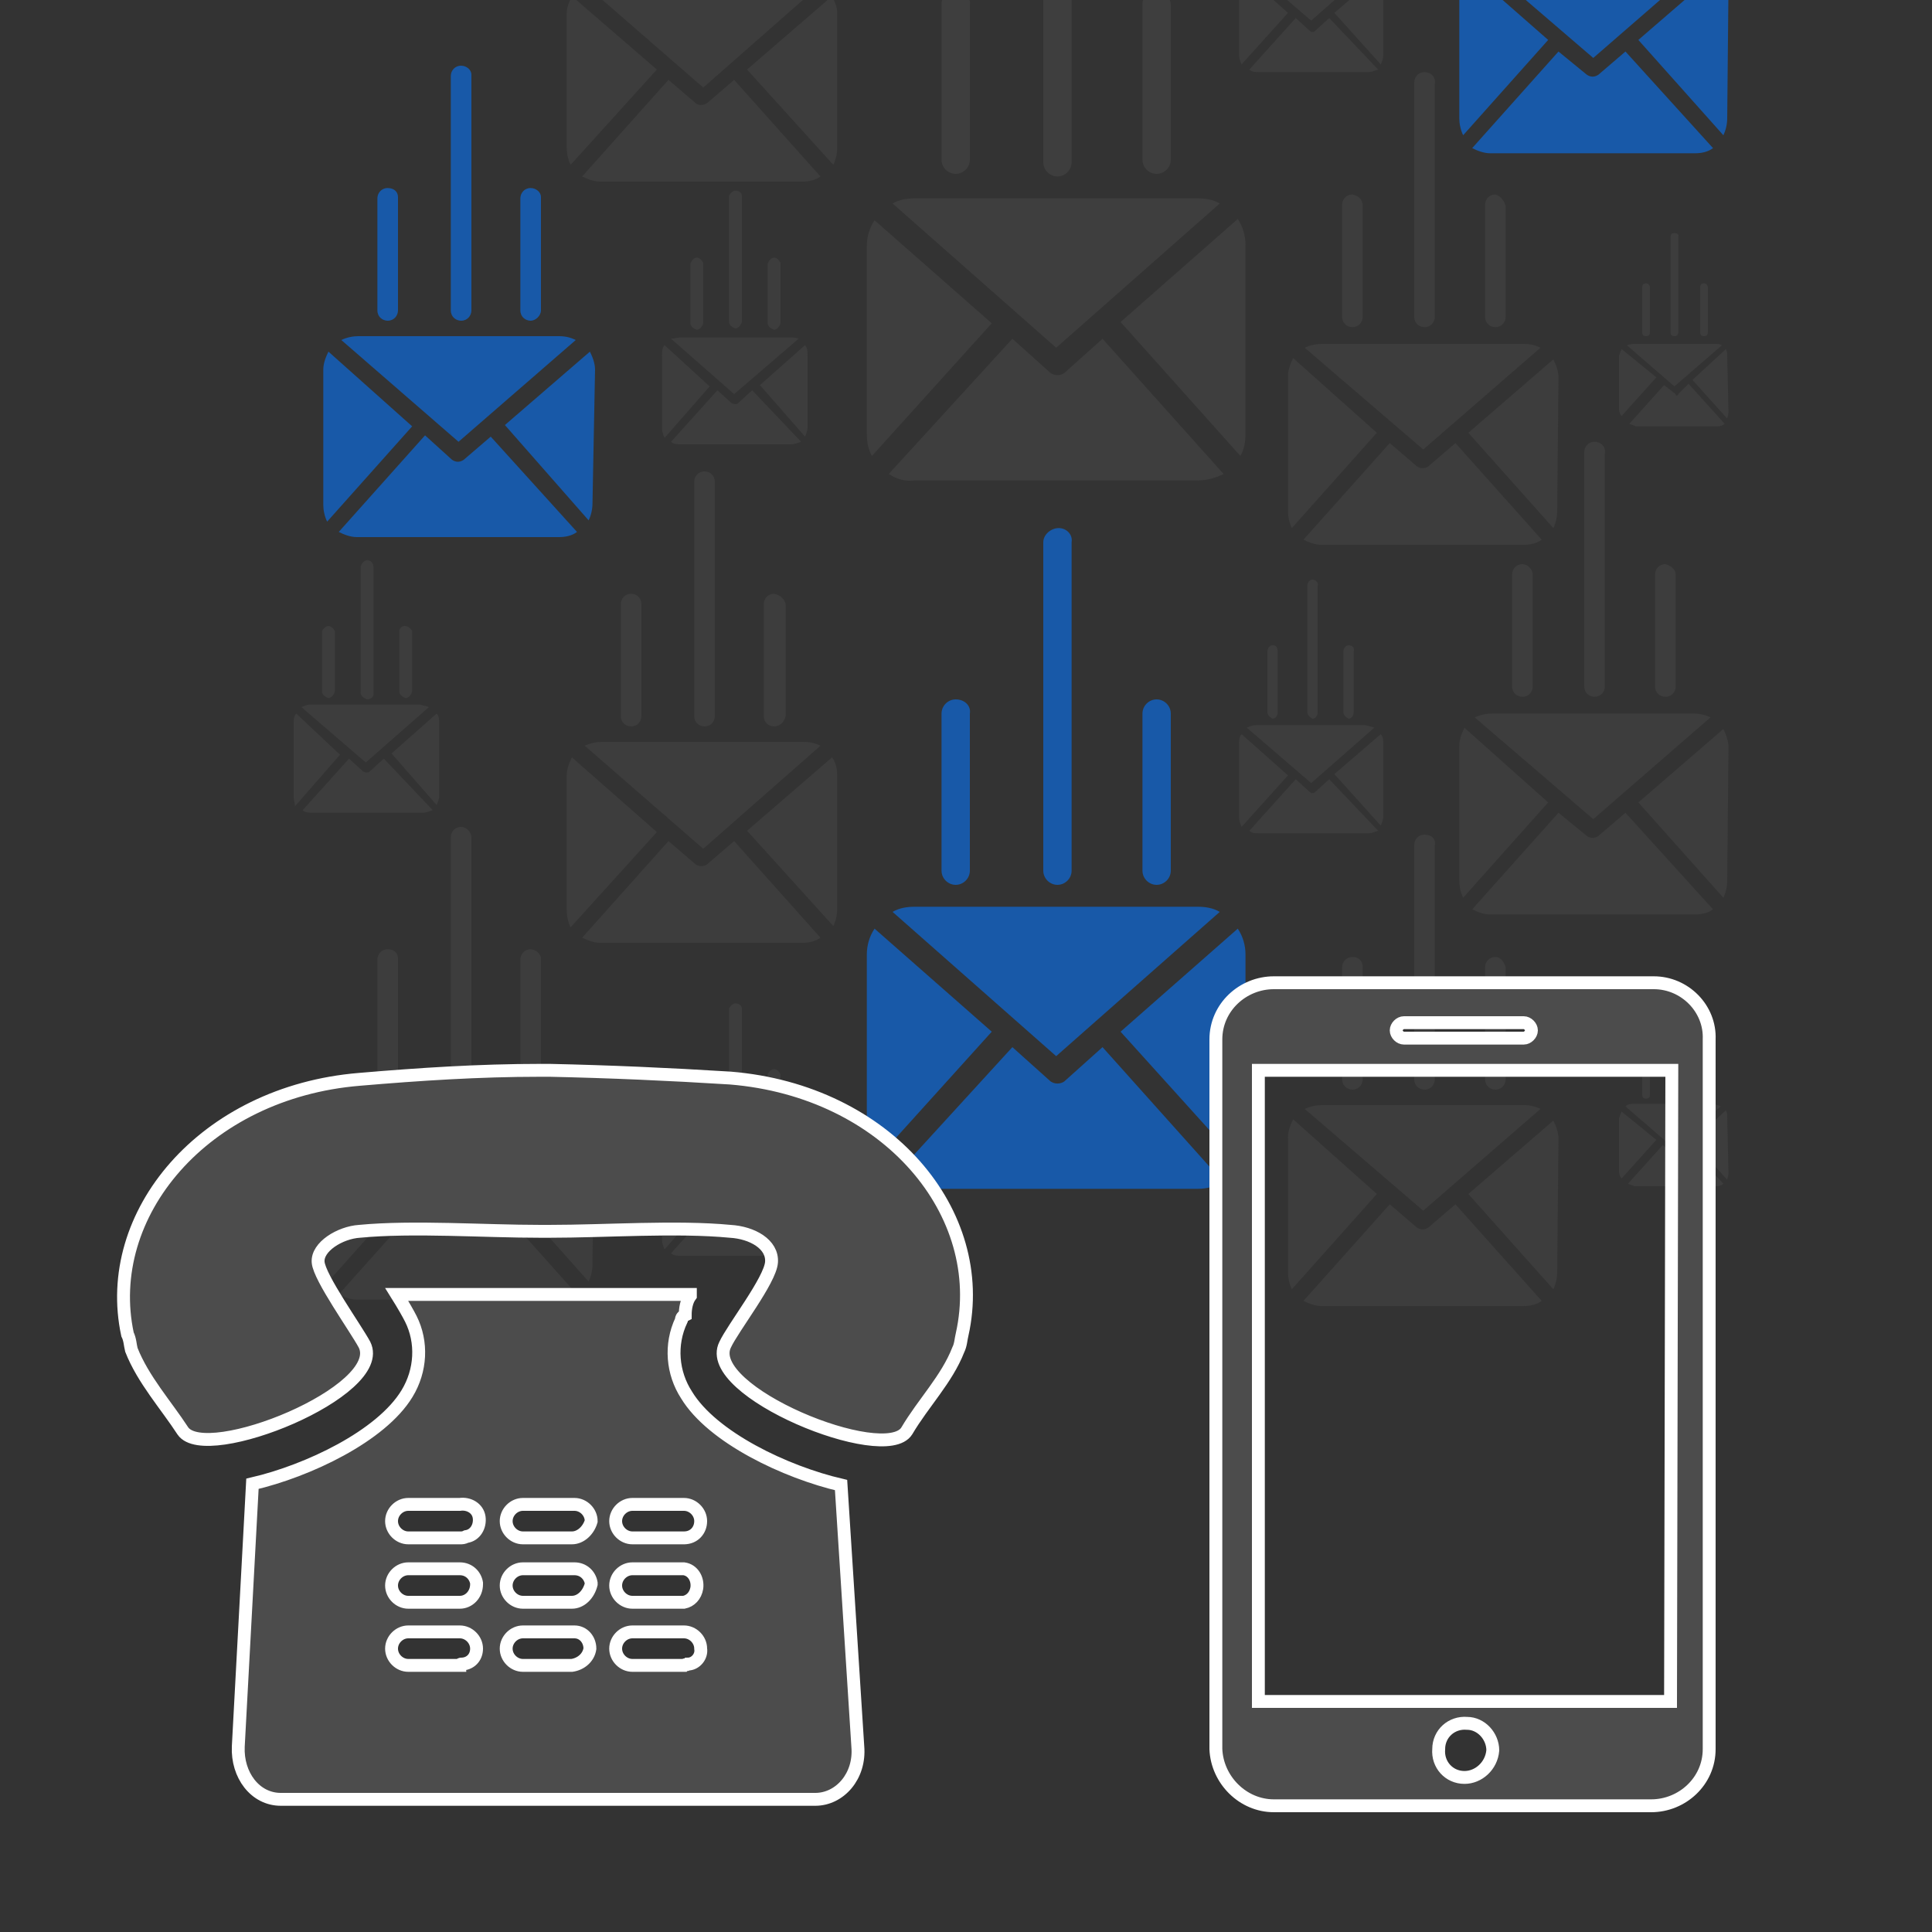 <?xml version="1.0" encoding="utf-8"?>
<!-- Generator: Adobe Illustrator 23.0.2, SVG Export Plug-In . SVG Version: 6.00 Build 0)  -->
<svg version="1.1" id="Capa_1" xmlns="http://www.w3.org/2000/svg" xmlns:xlink="http://www.w3.org/1999/xlink" x="0px" y="0px"
	 viewBox="0 0 150 150" style="enable-background:new 0 0 150 150;" xml:space="preserve">
<rect x="0" y="0" width="150" height="150" fill="#333333" stroke="none"/>
<style type="text/css">
	.st0{opacity:0.79;}
	.st1{fill:#1063C6;}
	.st2{opacity:0.39;}
	.st3{fill:#4C4C4C;}
	.st4{opacity:0.43;}
	.st5{fill:#4C4C4C;stroke:#FFFFFF;stroke-miterlimit:10;}
</style>
<title>b</title>
<g class="st0">
	<path class="st1" d="M96.7,88.7c0,0.6-0.1,1.2-0.4,1.7L87,80.1l9.1-8c0.4,0.6,0.6,1.3,0.6,2L96.7,88.7L96.7,88.7L96.7,88.7z M82,82
		l12.7-11.2c-0.5-0.3-1.1-0.4-1.7-0.4H71c-0.6,0-1.2,0.1-1.7,0.4L82,82z M85.6,81.3l-2.9,2.6c-0.3,0.3-0.9,0.3-1.2,0l-2.9-2.6
		L69,91.8c0.6,0.4,1.3,0.6,2,0.5h22c0.7,0,1.4-0.2,2-0.5L85.6,81.3z M67.9,72.1c-0.4,0.6-0.6,1.3-0.6,2v14.6c0,0.6,0.1,1.2,0.4,1.7
		L77,80.1L67.9,72.1z"/>
	<path class="st1" d="M82.2,41L82.2,41c-0.6,0-1.2,0.5-1.2,1.1v25.5c0,0.6,0.5,1.1,1.1,1.1l0,0c0.6,0,1.1-0.5,1.1-1.1V42.1
		C83.3,41.5,82.8,41,82.2,41z"/>
	<path class="st1" d="M74.2,54.3L74.2,54.3c-0.6,0-1.1,0.5-1.1,1.1v12.2c0,0.6,0.5,1.1,1.1,1.1l0,0c0.6,0,1.1-0.5,1.1-1.1V55.4
		C75.4,54.8,74.9,54.3,74.2,54.3C74.3,54.3,74.3,54.3,74.2,54.3z"/>
	<path class="st1" d="M89.8,54.3L89.8,54.3c-0.6,0-1.1,0.5-1.1,1.1v12.2c0,0.6,0.5,1.1,1.1,1.1l0,0c0.6,0,1.1-0.5,1.1-1.1V55.4
		C90.9,54.8,90.4,54.3,89.8,54.3z"/>
</g>
<g class="st2">
	<path class="st3" d="M120.9,98.8c0,0.4-0.1,0.9-0.3,1.3l-6.6-7.4l6.6-5.7c0.2,0.4,0.4,0.9,0.4,1.4L120.9,98.8L120.9,98.8z
		 M110.5,94l9.1-7.9c-0.4-0.2-0.8-0.3-1.3-0.3h-15.7c-0.4,0-0.9,0.1-1.3,0.3L110.5,94z M113,93.5l-2.1,1.8c-0.3,0.2-0.6,0.2-0.9,0
		l-2.1-1.8l-6.7,7.5c0.4,0.2,0.9,0.4,1.4,0.4h15.7c0.5,0,1-0.1,1.4-0.4L113,93.5z M100.4,86.9c-0.2,0.4-0.4,0.9-0.4,1.4v10.5
		c0,0.4,0.1,0.9,0.3,1.3l6.6-7.4L100.4,86.9z"/>
	<path class="st3" d="M110.6,64.8L110.6,64.8c-0.5,0-0.8,0.4-0.8,0.8v18.2c0,0.5,0.4,0.8,0.8,0.8l0,0c0.5,0,0.8-0.4,0.8-0.8V65.6
		C111.5,65.1,111.1,64.8,110.6,64.8z"/>
	<path class="st3" d="M105,74.3L105,74.3c-0.5,0-0.8,0.4-0.8,0.8v8.7c0,0.5,0.4,0.8,0.8,0.8l0,0c0.5,0,0.8-0.4,0.8-0.8v-8.7
		C105.8,74.6,105.5,74.3,105,74.3z"/>
	<path class="st3" d="M116.1,74.3L116.1,74.3c-0.5,0-0.8,0.4-0.8,0.8v8.7c0,0.5,0.4,0.8,0.8,0.8l0,0c0.5,0,0.8-0.4,0.8-0.8v-8.7
		C116.8,74.7,116.5,74.3,116.1,74.3z"/>
</g>
<g class="st2">
	<path class="st3" d="M134.1,68.4c0,0.4-0.1,0.9-0.3,1.3l-6.6-7.4l6.6-5.7c0.2,0.4,0.4,0.9,0.4,1.4L134.1,68.4L134.1,68.4z
		 M123.7,63.6l9.1-7.9c-0.4-0.2-0.8-0.3-1.3-0.3h-15.7c-0.4,0-0.9,0.1-1.3,0.3L123.7,63.6z M126.2,63.1l-2.1,1.8
		c-0.3,0.2-0.6,0.2-0.9,0l-2.2-1.8l-6.7,7.5c0.4,0.2,0.9,0.4,1.4,0.4h15.9c0.5,0,1-0.1,1.4-0.4L126.2,63.1z M113.7,56.5
		c-0.2,0.4-0.4,0.9-0.4,1.4v10.5c0,0.4,0.1,0.9,0.3,1.3l6.6-7.4L113.7,56.5z"/>
	<path class="st3" d="M123.8,34.3L123.8,34.3c-0.5,0-0.8,0.4-0.8,0.8v18.2c0,0.5,0.4,0.8,0.8,0.8l0,0c0.5,0,0.8-0.4,0.8-0.8V35.2
		C124.7,34.7,124.3,34.3,123.8,34.3z"/>
	<path class="st3" d="M118.2,43.8L118.2,43.8c-0.5,0-0.8,0.4-0.8,0.8v8.7c0,0.5,0.4,0.8,0.8,0.8l0,0c0.5,0,0.8-0.4,0.8-0.8v-8.7
		C119,44.2,118.6,43.8,118.2,43.8z"/>
	<path class="st3" d="M129.3,43.8L129.3,43.8c-0.5,0-0.8,0.4-0.8,0.8v8.7c0,0.5,0.4,0.8,0.8,0.8l0,0c0.5,0,0.8-0.4,0.8-0.8v-8.7
		C130.1,44.2,129.7,43.9,129.3,43.8z"/>
</g>
<g class="st2">
	<path class="st3" d="M65,70.6c0,0.4-0.1,0.9-0.3,1.3L58,64.5l6.6-5.7c0.3,0.4,0.4,0.9,0.4,1.4V70.6L65,70.6z M54.6,65.9l9.1-8
		c-0.4-0.2-0.8-0.3-1.3-0.3H46.7c-0.4,0-0.9,0.1-1.3,0.3L54.6,65.9z M57,65.3l-2.1,1.8c-0.3,0.2-0.6,0.2-0.9,0l-2.1-1.8l-6.7,7.5
		c0.4,0.2,0.9,0.4,1.4,0.4h15.7c0.5,0,1-0.1,1.4-0.4L57,65.3z M44.4,58.8c-0.2,0.4-0.4,0.9-0.4,1.4v10.5c0,0.4,0.1,0.9,0.3,1.3
		l6.7-7.4L44.4,58.8z"/>
	<path class="st3" d="M54.7,36.6L54.7,36.6c-0.5,0-0.8,0.4-0.8,0.8v18.2c0,0.5,0.4,0.8,0.8,0.8l0,0c0.5,0,0.8-0.4,0.8-0.8V37.4
		C55.5,37,55.2,36.6,54.7,36.6z"/>
	<path class="st3" d="M49,46.1L49,46.1c-0.5,0-0.8,0.4-0.8,0.8v8.7c0,0.5,0.4,0.8,0.8,0.8l0,0c0.5,0,0.8-0.4,0.8-0.8v-8.7
		C49.8,46.5,49.5,46.1,49,46.1z"/>
	<path class="st3" d="M60.1,46.1L60.1,46.1c-0.5,0-0.8,0.4-0.8,0.8v8.7c0,0.5,0.4,0.8,0.8,0.8l0,0c0.5,0,0.8-0.4,0.9-0.8l0,0v-8.7
		C60.9,46.5,60.6,46.2,60.1,46.1z"/>
</g>
<g class="st2">
	<path class="st3" d="M46,98.2c0,0.4-0.1,0.9-0.3,1.3l-6.6-7.4l6.6-5.7c0.2,0.4,0.4,0.9,0.4,1.4L46,98.2L46,98.2z M35.6,93.4
		l9.1-7.9c-0.4-0.2-0.8-0.3-1.3-0.3H27.8c-0.4,0-0.9,0.1-1.3,0.3L35.6,93.4z M38.1,93L36,94.8c-0.3,0.2-0.6,0.2-0.9,0L33,93
		l-6.7,7.5c0.4,0.2,0.9,0.4,1.4,0.4h15.7c0.5,0,1-0.1,1.4-0.4L38.1,93z M25.5,86.4c-0.2,0.4-0.4,0.9-0.4,1.4v10.5
		c0,0.4,0.1,0.9,0.3,1.3l6.6-7.4L25.5,86.4z"/>
	<path class="st3" d="M35.8,64.2L35.8,64.2c-0.5,0-0.8,0.4-0.8,0.8v18.2c0,0.5,0.4,0.8,0.8,0.8l0,0c0.5,0,0.8-0.4,0.8-0.8V65
		C36.6,64.6,36.2,64.2,35.8,64.2z"/>
	<path class="st3" d="M30.1,73.7L30.1,73.7c-0.5,0-0.8,0.4-0.8,0.8v8.7c0,0.5,0.4,0.8,0.8,0.8l0,0c0.5,0,0.8-0.4,0.8-0.8v-8.8
		C30.9,74,30.6,73.7,30.1,73.7L30.1,73.7z"/>
	<path class="st3" d="M41.2,73.7L41.2,73.7c-0.5,0-0.8,0.4-0.8,0.8v8.7c0,0.5,0.4,0.8,0.8,0.8l0,0c0.4,0,0.8-0.4,0.8-0.8v-8.8
		C42,74.1,41.6,73.7,41.2,73.7z"/>
</g>
<g class="st2">
	<path class="st3" d="M62.7,96.2c0,0.2-0.1,0.5-0.2,0.7l-3.6-4l3.5-3.1c0.2,0.2,0.2,0.5,0.2,0.8L62.7,96.2L62.7,96.2L62.7,96.2z
		 M57,93.7l5-4.3c-0.2-0.1-0.4-0.1-0.7-0.2h-8.5c-0.2,0-0.5,0.1-0.7,0.2L57,93.7z M58.4,93.3l-1.1,1c-0.1,0.1-0.3,0.1-0.5,0l-1.1-1
		l-3.6,4c0.2,0.2,0.5,0.2,0.8,0.2h8.5c0.3,0,0.5-0.1,0.8-0.2L58.4,93.3z M51.6,89.8c-0.2,0.2-0.2,0.5-0.2,0.8v5.7
		c0,0.2,0.1,0.5,0.2,0.7l3.5-4L51.6,89.8z"/>
	<path class="st3" d="M57.1,77.9L57.1,77.9c-0.2,0-0.4,0.2-0.5,0.4v9.8c0,0.2,0.2,0.4,0.5,0.4l0,0c0.2,0,0.4-0.2,0.5-0.4v-9.8
		C57.6,78.1,57.4,77.9,57.1,77.9L57.1,77.9z"/>
	<path class="st3" d="M54.1,83L54.1,83c-0.2,0-0.4,0.2-0.5,0.4v4.7c0,0.2,0.2,0.4,0.5,0.4l0,0c0.2,0,0.4-0.2,0.5-0.4v-4.7
		C54.6,83.2,54.4,83,54.1,83L54.1,83z"/>
	<path class="st3" d="M60.1,83L60.1,83c-0.2,0-0.4,0.2-0.5,0.4v4.7c0,0.2,0.2,0.4,0.5,0.4l0,0c0.2,0,0.4-0.2,0.5-0.4v-4.7
		C60.5,83.2,60.3,83,60.1,83L60.1,83z"/>
</g>
<g class="st2">
	<path class="st3" d="M107.4,63.4c0,0.2-0.1,0.5-0.2,0.7l-3.6-4l3.6-3.1c0.2,0.2,0.2,0.5,0.2,0.8V63.4L107.4,63.4L107.4,63.4z
		 M101.8,60.8l4.9-4.3c-0.2-0.1-0.4-0.1-0.7-0.2h-8.5c-0.2,0-0.5,0.1-0.7,0.2L101.8,60.8z M103.2,60.5l-1.1,1
		c-0.1,0.1-0.3,0.1-0.4,0l-1.1-1l-3.6,4c0.2,0.2,0.5,0.2,0.8,0.2h8.4c0.3,0,0.5-0.1,0.8-0.2L103.2,60.5z M96.4,57
		c-0.2,0.2-0.2,0.5-0.2,0.8v5.7c0,0.2,0.1,0.5,0.2,0.7l3.6-4L96.4,57z"/>
	<path class="st3" d="M101.9,45L101.9,45c-0.2,0-0.4,0.2-0.4,0.5v9.8c0,0.2,0.2,0.4,0.4,0.5l0,0c0.2,0,0.4-0.2,0.4-0.5v-9.8
		C102.4,45.3,102.2,45,101.9,45L101.9,45z"/>
	<path class="st3" d="M98.8,50.1L98.8,50.1c-0.2,0-0.4,0.2-0.4,0.5v4.7c0,0.2,0.2,0.4,0.4,0.5l0,0c0.2,0,0.4-0.2,0.4-0.5v-4.7
		C99.2,50.3,99.1,50.1,98.8,50.1L98.8,50.1z"/>
	<path class="st3" d="M104.7,50.1L104.7,50.1c-0.2,0-0.4,0.2-0.4,0.5v4.7c0,0.2,0.2,0.4,0.4,0.5l0,0c0.2,0,0.4-0.2,0.4-0.5v-4.7
		C105.2,50.3,105,50.1,104.7,50.1C104.8,50.1,104.8,50.1,104.7,50.1z"/>
</g>
<g class="st2">
	<path class="st3" d="M134.2,91.1c0,0.2-0.1,0.4-0.1,0.5l-2.7-3l2.6-2.4c0.1,0.2,0.1,0.3,0.1,0.5L134.2,91.1L134.2,91.1L134.2,91.1z
		 M129.9,89.1l3.7-3.2c-0.2-0.1-0.3-0.1-0.5-0.2h-6.4c-0.2,0-0.4,0.1-0.5,0.2L129.9,89.1z M131,88.9l-0.8,0.8c0,0.1-0.1,0.1-0.1,0.1
		c-0.1,0-0.1,0-0.1-0.1l-0.9-0.8l-2.7,3c0.2,0.1,0.3,0.1,0.5,0.2h6.4c0.2,0,0.4-0.1,0.5-0.2L131,88.9z M125.9,86.3
		c-0.1,0.2-0.1,0.3-0.2,0.5V91c0,0.2,0.1,0.4,0.2,0.5l2.7-3L125.9,86.3z"/>
	<path class="st3" d="M130,77.2L130,77.2c-0.2,0-0.3,0.1-0.3,0.3v7.4c0,0.2,0.1,0.3,0.3,0.3l0,0c0.2,0,0.3-0.1,0.3-0.3v-7.4
		C130.4,77.3,130.2,77.2,130,77.2z"/>
	<path class="st3" d="M127.8,81.1L127.8,81.1c-0.2,0-0.3,0.1-0.3,0.3V85c0,0.2,0.1,0.3,0.3,0.3l0,0c0.2,0,0.3-0.1,0.3-0.3v-3.6
		C128.1,81.3,128,81.1,127.8,81.1L127.8,81.1z"/>
	<path class="st3" d="M132.3,81.1L132.3,81.1c-0.2,0-0.3,0.1-0.3,0.3V85c0,0.2,0.1,0.3,0.3,0.3l0,0c0.2,0,0.3-0.1,0.3-0.3v-3.6
		C132.6,81.3,132.5,81.1,132.3,81.1L132.3,81.1z"/>
</g>
<g class="st4">
	<path class="st3" d="M96.7,33.7c0,0.6-0.1,1.2-0.4,1.7L87,25l9.1-8c0.4,0.6,0.6,1.3,0.6,2L96.7,33.7L96.7,33.7L96.7,33.7z M82,27
		l12.7-11.2c-0.5-0.3-1.1-0.4-1.7-0.4H71c-0.6,0-1.2,0.1-1.7,0.4L82,27z M85.6,26.3l-2.9,2.6c-0.3,0.3-0.9,0.3-1.2,0l-2.9-2.6
		L69,36.8c0.6,0.4,1.3,0.6,2,0.5h22c0.7,0,1.4-0.2,2-0.5L85.6,26.3z M67.9,17.1c-0.4,0.6-0.6,1.3-0.6,2v14.6c0,0.6,0.1,1.2,0.4,1.7
		L77,25.1L67.9,17.1z"/>
	<path class="st3" d="M82.2-14L82.2-14c-0.6,0-1.1,0.5-1.2,1.1v25.5c0,0.6,0.5,1.1,1.1,1.1l0,0c0.6,0,1.1-0.5,1.1-1.1v-25.5
		C83.3-13.5,82.8-14,82.2-14z"/>
	<path class="st3" d="M74.2-0.8L74.2-0.8c-0.6,0-1.1,0.5-1.1,1.1v12.1c0,0.6,0.5,1.1,1.1,1.1l0,0c0.6,0,1.1-0.5,1.1-1.1v-12
		C75.4-0.2,74.9-0.7,74.2-0.8C74.3-0.8,74.3-0.8,74.2-0.8z"/>
	<path class="st3" d="M89.8-0.8L89.8-0.8c-0.6,0-1.1,0.5-1.1,1.1v12.1c0,0.6,0.5,1.1,1.1,1.1l0,0c0.6,0,1.1-0.5,1.1-1.1v-12
		C90.9-0.2,90.4-0.7,89.8-0.8z"/>
</g>
<g class="st2">
	<path class="st3" d="M120.9,39.7c0,0.4-0.1,0.9-0.3,1.3l-6.6-7.4l6.6-5.7c0.2,0.4,0.4,0.9,0.4,1.4L120.9,39.7L120.9,39.7z
		 M110.5,34.9l9.1-7.9c-0.4-0.2-0.8-0.3-1.3-0.3h-15.7c-0.4,0-0.9,0.1-1.3,0.3L110.5,34.9z M113,34.4l-2.1,1.8
		c-0.3,0.2-0.6,0.2-0.9,0l-2.1-1.8l-6.7,7.5c0.4,0.2,0.9,0.4,1.4,0.4h15.7c0.5,0,1-0.1,1.4-0.4L113,34.4z M100.4,27.8
		c-0.2,0.4-0.4,0.9-0.4,1.4v10.5c0,0.4,0.1,0.9,0.3,1.3l6.6-7.4L100.4,27.8z"/>
	<path class="st3" d="M110.6,5.6L110.6,5.6c-0.5,0-0.8,0.4-0.8,0.8v18.2c0,0.5,0.4,0.8,0.8,0.8l0,0c0.5,0,0.8-0.4,0.8-0.8V6.5
		C111.5,6,111.1,5.6,110.6,5.6z"/>
	<path class="st3" d="M105,15.1L105,15.1c-0.5,0-0.8,0.4-0.8,0.8v8.7c0,0.5,0.4,0.8,0.8,0.8l0,0c0.5,0,0.8-0.4,0.8-0.8V16
		C105.8,15.5,105.5,15.2,105,15.1L105,15.1z"/>
	<path class="st3" d="M116.1,15.1L116.1,15.1c-0.5,0-0.8,0.4-0.8,0.8v8.7c0,0.5,0.4,0.8,0.8,0.8l0,0c0.5,0,0.8-0.4,0.8-0.8V16
		C116.8,15.6,116.5,15.2,116.1,15.1z"/>
</g>
<g class="st0">
	<path class="st1" d="M134.1,9.2c0,0.4-0.1,0.9-0.3,1.3l-6.6-7.4l6.6-5.7c0.2,0.4,0.4,0.9,0.4,1.4L134.1,9.2L134.1,9.2z M123.7,4.5
		l9.1-7.9c-0.4-0.2-0.8-0.3-1.3-0.3h-15.7c-0.4,0-0.9,0.1-1.3,0.3L123.7,4.5z M126.2,4l-2.1,1.8c-0.3,0.2-0.6,0.2-0.9,0L121,4
		l-6.7,7.5c0.4,0.2,0.9,0.4,1.4,0.4h15.9c0.5,0,1-0.1,1.4-0.4L126.2,4z M113.7-2.6c-0.2,0.4-0.4,0.9-0.4,1.4V9.2
		c0,0.4,0.1,0.9,0.3,1.3l6.6-7.4L113.7-2.6z"/>
</g>
<g class="st2">
	<path class="st3" d="M65,11.5c0,0.4-0.1,0.9-0.3,1.3L58,5.4l6.6-5.7C64.8,0.1,65,0.5,65,1V11.5L65,11.5z M54.6,6.8l9.1-8
		c-0.4-0.2-0.8-0.3-1.3-0.3H46.7c-0.4,0-0.9,0.1-1.3,0.3L54.6,6.8z M57,6.2L54.9,8c-0.3,0.2-0.7,0.2-0.9,0l-2.1-1.8l-6.7,7.5
		c0.4,0.2,0.9,0.4,1.4,0.4h15.7c0.5,0,1-0.1,1.4-0.4L57,6.2z M44.4-0.3C44.2,0.1,44,0.6,44,1v10.5c0,0.4,0.1,0.9,0.3,1.3L51,5.4
		L44.4-0.3z"/>
</g>
<g class="st0">
	<path class="st1" d="M46,39.1c0,0.4-0.1,0.9-0.3,1.3L39.2,33l6.6-5.7c0.2,0.4,0.4,0.9,0.4,1.4L46,39.1L46,39.1z M35.6,34.3l9.1-7.9
		c-0.4-0.2-0.8-0.3-1.3-0.3H27.8c-0.4,0-0.9,0.1-1.3,0.3L35.6,34.3z M38.1,33.9L36,35.7c-0.3,0.2-0.6,0.2-0.9,0L33,33.8l-6.7,7.5
		c0.4,0.2,0.9,0.4,1.4,0.4h15.7c0.5,0,1-0.1,1.4-0.4L38.1,33.9z M25.5,27.3c-0.2,0.4-0.4,0.9-0.4,1.4v10.5c0,0.4,0.1,0.9,0.3,1.3
		l6.6-7.4L25.5,27.3z"/>
	<path class="st1" d="M35.8,5.1L35.8,5.1c-0.5,0-0.8,0.4-0.8,0.8v18.2c0,0.5,0.4,0.8,0.8,0.8l0,0c0.5,0,0.8-0.4,0.8-0.8V5.8
		C36.6,5.4,36.2,5.1,35.8,5.1z"/>
	<path class="st1" d="M30.1,14.6L30.1,14.6c-0.5,0-0.8,0.4-0.8,0.8v8.7c0,0.5,0.4,0.8,0.8,0.8l0,0c0.5,0,0.8-0.4,0.8-0.8v-8.8
		C30.9,14.9,30.6,14.6,30.1,14.6L30.1,14.6z"/>
	<path class="st1" d="M41.2,14.6L41.2,14.6c-0.5,0-0.8,0.4-0.8,0.8v8.7c0,0.5,0.4,0.8,0.8,0.8l0,0c0.4,0,0.8-0.4,0.8-0.8v-8.8
		C42,14.9,41.6,14.6,41.2,14.6z"/>
</g>
<g class="st2">
	<path class="st3" d="M62.7,33.2c0,0.2-0.1,0.5-0.2,0.7l-3.5-4l3.5-3.1c0.2,0.2,0.2,0.5,0.2,0.8V33.2L62.7,33.2z M57,30.6l5-4.3
		c-0.2-0.1-0.4-0.1-0.7-0.1h-8.5c-0.2,0-0.5,0.1-0.7,0.1L57,30.6z M58.4,30.3l-1.1,1c-0.1,0.1-0.3,0.1-0.5,0l-1.1-1l-3.6,4
		c0.2,0.2,0.5,0.2,0.8,0.2h8.5c0.3,0,0.5-0.1,0.8-0.2L58.4,30.3z M51.6,26.8c-0.2,0.2-0.2,0.5-0.2,0.8v5.7c0,0.2,0.1,0.5,0.2,0.7
		l3.5-4L51.6,26.8z"/>
	<path class="st3" d="M57.1,14.8L57.1,14.8c-0.2,0-0.4,0.2-0.5,0.4V25c0,0.2,0.2,0.4,0.5,0.5l0,0c0.2,0,0.4-0.2,0.5-0.5v-9.8
		C57.6,15,57.4,14.8,57.1,14.8L57.1,14.8z"/>
	<path class="st3" d="M54.1,20L54.1,20c-0.2,0-0.4,0.2-0.5,0.5v4.6c0,0.2,0.2,0.4,0.5,0.5l0,0c0.2,0,0.4-0.2,0.5-0.5v-4.7
		C54.5,20.2,54.3,20,54.1,20z"/>
	<path class="st3" d="M60.1,20L60.1,20c-0.2,0-0.4,0.2-0.5,0.5v4.6c0,0.2,0.2,0.4,0.5,0.5l0,0c0.2,0,0.4-0.2,0.5-0.5v-4.7
		C60.5,20.2,60.3,20,60.1,20z"/>
</g>
<g class="st2">
	<path class="st3" d="M34.1,61.8c0,0.2-0.1,0.5-0.2,0.7l-3.5-4l3.5-3.1c0.2,0.2,0.2,0.5,0.2,0.8V61.8L34.1,61.8z M28.4,59.2l4.9-4.3
		c-0.2-0.1-0.4-0.1-0.7-0.2h-8.5c-0.2,0-0.5,0.1-0.7,0.2L28.4,59.2z M29.8,58.9l-1.1,1c-0.1,0.1-0.3,0.1-0.5,0l-1.1-1l-3.6,4
		c0.2,0.2,0.5,0.2,0.8,0.2h8.5c0.3,0,0.5-0.1,0.8-0.2L29.8,58.9z M23,55.4c-0.2,0.2-0.2,0.5-0.2,0.8v5.7c0,0.2,0.1,0.5,0.1,0.7
		l3.5-4L23,55.4z"/>
	<path class="st3" d="M28.5,43.5L28.5,43.5c-0.2,0-0.4,0.2-0.5,0.5v9.8c0,0.2,0.2,0.4,0.5,0.5l0,0c0.3,0,0.5-0.2,0.5-0.4v-9.8
		C29,43.7,28.8,43.5,28.5,43.5C28.6,43.4,28.5,43.4,28.5,43.5z"/>
	<path class="st3" d="M25.5,48.6L25.5,48.6c-0.2,0-0.4,0.2-0.5,0.4v4.7c0,0.2,0.2,0.4,0.5,0.5l0,0c0.2,0,0.4-0.2,0.5-0.5V49
		C25.9,48.8,25.7,48.6,25.5,48.6z"/>
	<path class="st3" d="M31.4,48.6L31.4,48.6c-0.2,0-0.4,0.2-0.4,0.4v4.7c0,0.2,0.2,0.4,0.5,0.5l0,0c0.2,0,0.4-0.2,0.5-0.5V49
		C31.9,48.8,31.7,48.6,31.4,48.6z"/>
</g>
<g class="st2">
	<path class="st3" d="M107.4,4.3c0,0.2-0.1,0.5-0.2,0.7l-3.6-4l3.6-3.1c0.2,0.2,0.2,0.5,0.2,0.8V4.3L107.4,4.3z M101.8,1.6l4.9-4.3
		c-0.2-0.1-0.5-0.1-0.7-0.1h-8.4c-0.2,0-0.5,0.1-0.7,0.2L101.8,1.6z M103.2,1.4l-1.1,1c-0.1,0.1-0.3,0.1-0.4,0l-1.1-1l-3.6,4
		c0.2,0.2,0.5,0.2,0.8,0.2h8.4c0.3,0,0.5-0.1,0.8-0.2L103.2,1.4z M96.4-2.2c-0.2,0.2-0.2,0.5-0.2,0.8v5.7c0,0.2,0.1,0.5,0.2,0.7
		l3.6-4L96.4-2.2z"/>
</g>
<g class="st2">
	<path class="st3" d="M134.2,32c0,0.2-0.1,0.4-0.1,0.5l-2.7-3l2.6-2.4c0.1,0.2,0.1,0.3,0.1,0.5L134.2,32L134.2,32L134.2,32z M130,30
		l3.7-3.2c-0.2-0.1-0.3-0.1-0.5-0.1h-6.4c-0.2,0-0.4,0.1-0.5,0.1L130,30z M131.1,29.8l-0.8,0.8c0,0.1-0.1,0.1-0.1,0.1
		c-0.1,0-0.1,0-0.1-0.1l-0.9-0.7l-2.7,3c0.2,0.1,0.3,0.1,0.5,0.2h6.4c0.2,0,0.4-0.1,0.5-0.2L131.1,29.8z M125.9,27.1
		c-0.1,0.2-0.1,0.3-0.2,0.5v4.2c0,0.2,0.1,0.4,0.2,0.5l2.7-3L125.9,27.1z"/>
	<path class="st3" d="M130,18.1L130,18.1c-0.2,0-0.3,0.1-0.3,0.3v7.4c0,0.2,0.1,0.3,0.3,0.3l0,0c0.2,0,0.3-0.1,0.3-0.3v-7.4
		C130.4,18.2,130.2,18.1,130,18.1z"/>
	<path class="st3" d="M127.8,22L127.8,22c-0.2,0-0.3,0.1-0.3,0.3v3.5c0,0.2,0.1,0.3,0.3,0.3l0,0c0.2,0,0.3-0.1,0.3-0.3v-3.5
		C128.1,22.2,128,22,127.8,22L127.8,22z"/>
	<path class="st3" d="M132.3,22L132.3,22c-0.2,0-0.3,0.1-0.3,0.3v3.5c0,0.2,0.1,0.3,0.3,0.3l0,0c0.2,0,0.3-0.1,0.3-0.3v-3.5
		C132.6,22.2,132.5,22,132.3,22L132.3,22z"/>
</g>
<path class="st5" d="M65.3,115.3c-4.3-1-10-3.7-12-7c-1.1-1.7-1.3-3.9-0.4-5.8c0-0.2,0.1-0.3,0.3-0.4c0-0.5,0.1-1.1,0.4-1.5v-0.1
	H30.8c0.5,0.8,0.9,1.5,1.1,1.9c0.9,1.8,0.8,4-0.3,5.8c-2,3.3-7.7,6-12,7l-1.1,20.4c-0.1,2.2,1.3,4.1,3.3,4.1h41.5
	c1.9,0,3.5-1.8,3.3-4.1L65.3,115.3z M35.7,129.3h-4c-0.7,0-1.3-0.6-1.3-1.3s0.6-1.3,1.3-1.3h4c0.7,0,1.3,0.6,1.3,1.3l0,0
	c0,0.7-0.5,1.2-1.2,1.2C35.8,129.2,35.7,129.2,35.7,129.3L35.7,129.3z M35.7,124.4h-4c-0.7,0-1.3-0.6-1.3-1.3c0-0.7,0.6-1.3,1.3-1.3
	h4c0.7,0,1.2,0.5,1.3,1.1v0.1C37,123.8,36.4,124.4,35.7,124.4L35.7,124.4L35.7,124.4z M35.7,119.4h-4c-0.7,0-1.3-0.6-1.3-1.3
	c0-0.7,0.6-1.3,1.3-1.3l0,0h4c0.7-0.1,1.4,0.3,1.5,1s-0.3,1.4-1,1.5C36,119.4,35.9,119.4,35.7,119.4L35.7,119.4z M44.4,129.3h-3.8
	c-0.7,0-1.3-0.6-1.3-1.3s0.6-1.3,1.3-1.3h4c0.7,0,1.2,0.6,1.2,1.3C45.7,128.7,45.1,129.2,44.4,129.3L44.4,129.3z M44.4,124.4h-3.8
	c-0.7,0-1.3-0.6-1.3-1.3c0-0.7,0.6-1.3,1.3-1.3h4c0.7,0,1.2,0.5,1.3,1.1v0.1C45.7,123.8,45.1,124.4,44.4,124.4L44.4,124.4z
	 M44.4,119.4h-3.8c-0.7,0-1.3-0.6-1.3-1.3c0-0.7,0.6-1.3,1.3-1.3l0,0h4c0.7,0,1.3,0.6,1.3,1.3C45.7,118.8,45.1,119.4,44.4,119.4
	L44.4,119.4z M53.1,129.3h-4c-0.7,0-1.3-0.6-1.3-1.3s0.6-1.3,1.3-1.3h4c0.7,0,1.3,0.6,1.3,1.3l0,0c0.1,0.6-0.4,1.2-1,1.2
	C53.3,129.3,53.2,129.2,53.1,129.3L53.1,129.3z M53.1,124.4h-4c-0.7,0-1.3-0.6-1.3-1.3c0-0.7,0.6-1.3,1.3-1.3h4
	c0.7,0.1,1.1,0.8,1,1.5C54,123.9,53.6,124.3,53.1,124.4L53.1,124.4z M53.1,119.4h-4c-0.7,0-1.3-0.6-1.3-1.3c0-0.7,0.6-1.3,1.3-1.3
	l0,0h4c0.7,0,1.3,0.6,1.3,1.3C54.4,118.8,53.9,119.4,53.1,119.4C53.2,119.4,53.1,119.4,53.1,119.4L53.1,119.4z M74.7,103.6
	c-0.1,0.4-0.1,0.8-0.3,1.2c-0.9,2.3-2.7,4.1-4,6.3c-1.7,2.7-15.9-3.1-14.1-6.7c0.6-1.3,3.5-5,3.6-6.4s-1.5-2.3-3.2-2.4
	c-4.2-0.4-9.6,0-14.1,0H42c-4.5,0-9.9-0.4-14.1,0c-1.5,0.1-3.3,1.2-3.2,2.4s2.9,5.1,3.6,6.4c1.8,3.6-12.3,9.3-14.1,6.7
	c-1.3-2-3.1-4-4-6.3c-0.1-0.4-0.1-0.8-0.3-1.2c-2-9.3,5.9-18.8,18-19.8c4.7-0.4,9.3-0.7,14-0.7h0.8c4.6,0.1,9.2,0.3,14,0.6
	C68.9,84.7,76.8,94.2,74.7,103.6L74.7,103.6z"/>
<path class="st5" d="M128.4,76.3H98.9c-2.4,0-4.5,1.9-4.5,4.4v55.1c0.1,2.4,2.1,4.4,4.5,4.4h29.3c2.4,0,4.5-1.9,4.5-4.4V80.7
	C132.8,78.3,130.8,76.3,128.4,76.3L128.4,76.3z M109,79.4h9.3c0.3,0,0.6,0.3,0.6,0.6c0,0.3-0.3,0.6-0.6,0.6l0,0H109
	c-0.3,0-0.6-0.3-0.6-0.6C108.4,79.7,108.7,79.4,109,79.4z M113.7,138c-1.2,0-2.1-1-2-2.2c0-1.2,1-2.1,2.2-2c1.1,0,2,1,2,2.1
	C115.8,137.1,114.8,138,113.7,138z M129.7,132.1h-32v-49h32.1L129.7,132.1L129.7,132.1z"/>
</svg>
